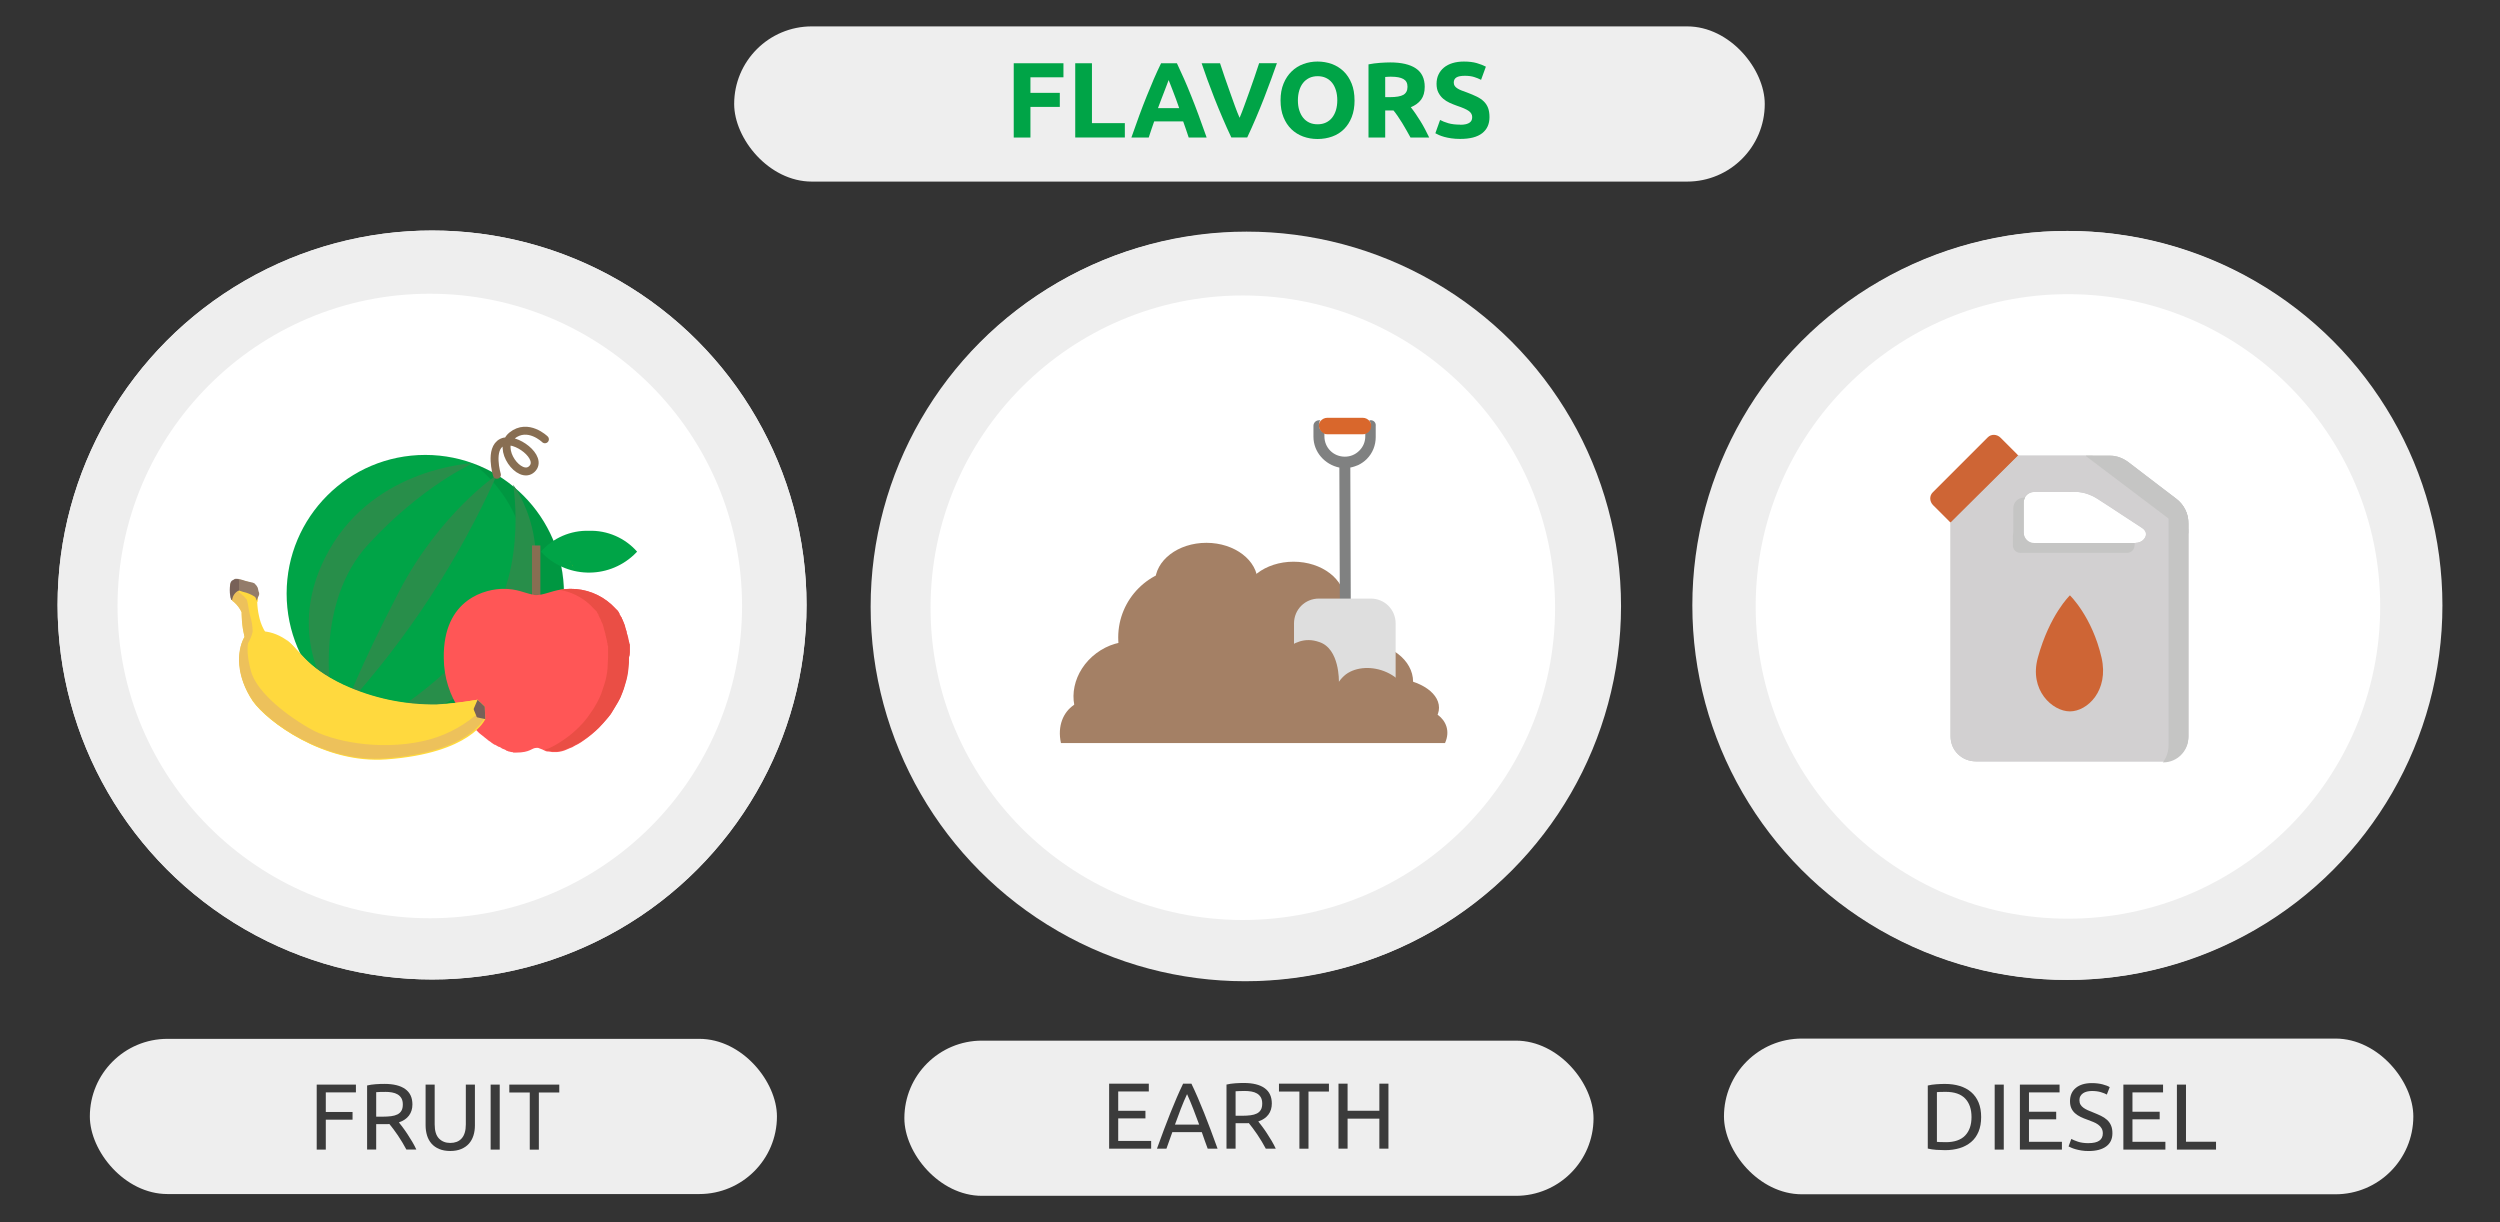 <?xml version="1.0" encoding="UTF-8"?>
<svg id="_Слой_1" data-name="Слой 1" xmlns="http://www.w3.org/2000/svg" width="630" height="308" viewBox="0 0 630 308">
  <rect x="0" y="0" width="630" height="308" fill="#333333" stroke="none"/>
  <defs>
    <style>
      .cls-1 {
        fill: #eee;
      }

      .cls-2 {
        fill: #ff5656;
      }

      .cls-3 {
        fill: #ea4e45;
      }

      .cls-4 {
        fill: #fff;
      }

      .cls-5 {
        fill: #ffd93e;
      }

      .cls-6 {
        fill: #edc15b;
      }

      .cls-7 {
        fill: #00a447;
      }

      .cls-8 {
        fill: #937c6a;
      }

      .cls-9 {
        fill: #a48065;
      }

      .cls-10 {
        fill: #d9672c;
      }

      .cls-11 {
        fill: #ce6535;
      }

      .cls-12 {
        fill: #dedede;
      }

      .cls-13 {
        fill: #d2d0d1;
      }

      .cls-14 {
        fill: #c5c5c4;
      }

      .cls-15 {
        fill: #886e52;
      }

      .cls-16 {
        fill: #808181;
      }

      .cls-17 {
        fill: #288e4a;
      }

      .cls-18 {
        fill: #3b3b3b;
      }

      .cls-19 {
        fill: #75b72b;
      }

      .cls-20 {
        fill: #786158;
      }

      .cls-21 {
        fill: none;
        stroke: #886e52;
        stroke-linecap: round;
        stroke-linejoin: round;
        stroke-width: 2px;
      }

      .cls-22 {
        fill: #020203;
        isolation: isolate;
        opacity: .08;
      }
    </style>
  </defs>
  <circle class="cls-1" cx="520.84" cy="152.57" r="94.37"/>
  <circle class="cls-4" cx="521.12" cy="152.82" r="78.69"/>
  <circle class="cls-1" cx="314.13" cy="152.74" r="94.37"/>
  <circle class="cls-4" cx="313.55" cy="152.99" r="78.69"/>
  <g>
    <path class="cls-18" d="m464.86,272.61h2.29v16.38h-2.29v-16.38Z"/>
    <path class="cls-18" d="m482.45,289c-.35-.58-.74-1.24-1.19-1.96s-.93-1.48-1.45-2.26c-.52-.78-1.06-1.57-1.62-2.38-.56-.8-1.12-1.58-1.67-2.33-.55-.75-1.09-1.45-1.61-2.12-.52-.66-1-1.25-1.44-1.75v12.79h-2.25v-16.38h1.82c.74.79,1.53,1.71,2.38,2.75.84,1.05,1.68,2.13,2.51,3.24.83,1.11,1.61,2.2,2.34,3.27.73,1.07,1.35,2.02,1.86,2.86v-12.13h2.25v16.38h-1.92Z"/>
    <path class="cls-18" d="m492.24,287.37c2.4,0,3.59-.82,3.59-2.46,0-.5-.11-.93-.32-1.29s-.5-.66-.86-.92c-.36-.26-.78-.49-1.24-.67-.46-.19-.96-.38-1.48-.57-.6-.21-1.17-.44-1.7-.7-.54-.26-1-.57-1.39-.92s-.71-.78-.93-1.26-.34-1.08-.34-1.77c0-1.43.49-2.55,1.47-3.36.98-.8,2.32-1.21,4.04-1.21.99,0,1.9.11,2.71.32s1.41.45,1.79.7l-.73,1.87c-.33-.2-.82-.41-1.48-.6s-1.41-.3-2.28-.3c-.44,0-.85.05-1.23.14-.38.09-.71.24-.99.42-.28.19-.51.43-.67.72-.17.29-.25.63-.25,1.03,0,.44.09.81.26,1.11.17.3.42.56.73.79.32.23.68.44,1.1.63.42.19.88.38,1.38.57.71.28,1.36.57,1.95.85.59.28,1.1.62,1.54,1.02.43.39.77.86,1,1.41.24.54.35,1.2.35,1.97,0,1.43-.52,2.54-1.57,3.31-1.05.77-2.53,1.16-4.43,1.16-.65,0-1.24-.04-1.79-.13-.54-.09-1.03-.19-1.45-.31-.43-.12-.79-.24-1.1-.38s-.55-.25-.72-.34l.69-1.89c.36.21.91.43,1.65.69.74.25,1.65.38,2.72.38Z"/>
    <path class="cls-18" d="m500.34,280.79c0-1.4.21-2.64.63-3.71.42-1.07.98-1.97,1.7-2.68.72-.72,1.55-1.26,2.51-1.62.95-.36,1.97-.54,3.04-.54s2.05.18,2.99.54c.94.36,1.76.9,2.47,1.62s1.27,1.61,1.69,2.68c.42,1.07.63,2.31.63,3.71s-.21,2.64-.63,3.71c-.42,1.07-.98,1.97-1.69,2.68-.71.72-1.53,1.26-2.47,1.62-.94.36-1.94.54-2.99.54s-2.08-.18-3.04-.54c-.95-.36-1.79-.9-2.51-1.62-.72-.72-1.29-1.61-1.7-2.68-.42-1.07-.63-2.31-.63-3.71Zm2.41,0c0,.99.13,1.9.38,2.71.25.81.61,1.5,1.08,2.07s1.03,1,1.7,1.31c.67.31,1.42.46,2.26.46s1.58-.15,2.25-.46c.66-.31,1.22-.74,1.69-1.31s.82-1.26,1.08-2.07.38-1.71.38-2.71-.13-1.89-.38-2.71c-.25-.81-.61-1.5-1.08-2.07s-1.03-1-1.69-1.31c-.66-.31-1.41-.46-2.25-.46s-1.59.15-2.26.46c-.67.31-1.24.74-1.7,1.31s-.82,1.26-1.08,2.07c-.25.81-.38,1.71-.38,2.71Z"/>
    <path class="cls-18" d="m526.75,286.73c-.16-.38-.37-.86-.63-1.44-.26-.58-.54-1.21-.84-1.89-.3-.68-.62-1.38-.96-2.09-.34-.72-.66-1.4-.96-2.03-.3-.64-.58-1.21-.84-1.71-.26-.5-.47-.89-.63-1.16-.17,1.86-.32,3.87-.43,6.04-.11,2.17-.21,4.35-.28,6.56h-2.25c.06-1.42.13-2.85.21-4.29.08-1.44.17-2.86.27-4.25s.21-2.75.33-4.08c.12-1.32.25-2.58.39-3.76h2.01c.43.69.88,1.51,1.37,2.46s.98,1.93,1.47,2.97.96,2.06,1.42,3.1c.46,1.03.87,1.97,1.25,2.83.38-.85.79-1.79,1.25-2.83.46-1.03.93-2.06,1.42-3.1s.98-2.02,1.47-2.97.95-1.76,1.37-2.46h2.01c.54,5.28.94,10.74,1.21,16.38h-2.25c-.08-2.21-.17-4.39-.28-6.56-.11-2.17-.25-4.18-.43-6.04-.16.27-.37.65-.63,1.16-.26.5-.54,1.08-.84,1.71-.3.64-.62,1.32-.96,2.03-.34.72-.66,1.41-.96,2.09-.3.68-.58,1.31-.84,1.89-.26.58-.47,1.06-.63,1.44h-1.84Z"/>
    <path class="cls-18" d="m551.22,289c-.35-.58-.74-1.24-1.19-1.96s-.93-1.48-1.45-2.26c-.52-.78-1.06-1.57-1.62-2.38-.56-.8-1.12-1.58-1.67-2.33-.55-.75-1.09-1.45-1.61-2.12-.52-.66-1-1.25-1.44-1.75v12.79h-2.25v-16.38h1.82c.74.79,1.53,1.71,2.38,2.75.84,1.05,1.68,2.13,2.51,3.24.83,1.11,1.61,2.2,2.34,3.27.73,1.07,1.35,2.02,1.86,2.86v-12.13h2.25v16.38h-1.92Z"/>
    <path class="cls-18" d="m557.2,272.61h2.29v16.38h-2.29v-16.38Z"/>
    <path class="cls-18" d="m562.89,280.79c0-1.4.21-2.64.63-3.71.42-1.07.98-1.97,1.7-2.68.72-.72,1.55-1.26,2.51-1.62.95-.36,1.97-.54,3.04-.54s2.05.18,2.99.54c.94.36,1.76.9,2.47,1.62s1.27,1.61,1.69,2.68c.42,1.07.63,2.31.63,3.71s-.21,2.64-.63,3.71c-.42,1.07-.98,1.97-1.69,2.68-.71.72-1.53,1.26-2.47,1.62-.94.36-1.94.54-2.99.54s-2.08-.18-3.04-.54c-.95-.36-1.79-.9-2.51-1.62-.72-.72-1.29-1.61-1.7-2.68-.42-1.07-.63-2.31-.63-3.71Zm2.41,0c0,.99.13,1.9.38,2.71.25.81.61,1.5,1.08,2.07s1.03,1,1.7,1.31c.67.31,1.42.46,2.26.46s1.58-.15,2.25-.46c.66-.31,1.22-.74,1.69-1.31s.82-1.26,1.08-2.07.38-1.71.38-2.71-.13-1.89-.38-2.71c-.25-.81-.61-1.5-1.08-2.07s-1.03-1-1.69-1.31c-.66-.31-1.41-.46-2.25-.46s-1.59.15-2.26.46c-.67.31-1.24.74-1.7,1.31s-.82,1.26-1.08,2.07c-.25.81-.38,1.71-.38,2.71Z"/>
  </g>
  <g>
    <path class="cls-18" d="m59.46,280.79c0,1.42-.22,2.65-.66,3.7-.44,1.05-1.06,1.92-1.87,2.6s-1.77,1.2-2.88,1.54-2.35.51-3.69.51c-.66,0-1.39-.03-2.19-.08-.8-.06-1.52-.16-2.16-.32v-15.89c.65-.16,1.37-.26,2.16-.32.8-.06,1.52-.08,2.19-.08,1.34,0,2.57.17,3.69.51,1.12.34,2.08.85,2.88,1.54s1.43,1.55,1.87,2.6c.44,1.05.66,2.28.66,3.7Zm-8.91,6.34c2.17,0,3.8-.56,4.87-1.67,1.07-1.11,1.61-2.67,1.61-4.67s-.54-3.56-1.61-4.67c-1.07-1.11-2.69-1.67-4.87-1.67-.65,0-1.15,0-1.5.02-.35.02-.6.03-.74.05v12.53c.14.02.39.03.74.05.36.02.86.02,1.5.02Z"/>
    <path class="cls-18" d="m62.86,289v-16.38h10v1.96h-7.71v4.87h6.86v1.92h-6.86v5.67h8.3v1.96h-10.59Z"/>
    <path class="cls-18" d="m80.71,272.45c2.3,0,4.07.44,5.31,1.31,1.24.88,1.86,2.18,1.86,3.91,0,.95-.17,1.75-.51,2.42s-.83,1.21-1.46,1.63c-.64.42-1.42.72-2.33.91-.91.19-1.95.28-3.1.28h-1.82v6.08h-2.29v-16.15c.65-.16,1.37-.26,2.16-.32.8-.06,1.52-.08,2.19-.08Zm.19,2.01c-.98,0-1.73.02-2.25.07v6.43h1.73c.79,0,1.5-.05,2.13-.15.63-.1,1.16-.28,1.6-.52.43-.24.77-.58,1-1,.24-.43.35-.97.35-1.63s-.12-1.15-.37-1.56-.58-.74-.99-.98c-.42-.24-.9-.41-1.45-.51s-1.13-.14-1.75-.14Z"/>
    <path class="cls-18" d="m98.75,282.14c.25.32.57.73.96,1.24.39.51.78,1.08,1.19,1.7.41.62.82,1.27,1.22,1.95.4.68.74,1.33,1.03,1.96h-2.51c-.32-.6-.66-1.21-1.03-1.82-.37-.61-.75-1.2-1.12-1.76-.38-.56-.75-1.08-1.12-1.57s-.71-.91-1-1.28c-.21.02-.41.02-.63.02h-2.71v6.41h-2.29v-16.15c.65-.16,1.37-.26,2.16-.32.8-.06,1.52-.08,2.19-.08,2.3,0,4.05.43,5.26,1.3,1.21.87,1.81,2.16,1.81,3.88,0,1.09-.29,2.02-.86,2.79s-1.42,1.35-2.54,1.73Zm-3.47-7.68c-.98,0-1.73.02-2.25.07v6.17h1.63c.79,0,1.5-.04,2.13-.12.63-.08,1.16-.23,1.6-.45s.77-.53,1-.93c.24-.4.35-.93.35-1.6,0-.61-.12-1.13-.35-1.54-.24-.41-.56-.73-.96-.97-.4-.24-.87-.4-1.42-.5s-1.12-.14-1.74-.14Z"/>
    <path class="cls-18" d="m105.6,289v-16.38h10v1.96h-7.71v4.87h6.86v1.92h-6.86v5.67h8.3v1.96h-10.59Z"/>
    <path class="cls-18" d="m122.91,287.37c2.4,0,3.59-.82,3.59-2.46,0-.5-.11-.93-.32-1.29s-.5-.66-.86-.92c-.36-.26-.78-.49-1.24-.67-.46-.19-.96-.38-1.48-.57-.6-.21-1.17-.44-1.7-.7-.54-.26-1-.57-1.4-.92-.39-.35-.71-.78-.93-1.26s-.34-1.08-.34-1.77c0-1.43.49-2.55,1.47-3.36.98-.8,2.32-1.21,4.04-1.21.99,0,1.9.11,2.71.32s1.41.45,1.79.7l-.73,1.87c-.33-.2-.82-.41-1.48-.6-.65-.2-1.41-.3-2.28-.3-.44,0-.85.05-1.23.14-.38.09-.71.24-.99.42-.28.19-.51.43-.67.72-.17.29-.25.63-.25,1.03,0,.44.09.81.26,1.11.17.3.42.56.73.79.31.23.68.44,1.1.63s.88.38,1.38.57c.71.28,1.36.57,1.95.85.59.28,1.1.62,1.54,1.02.43.39.77.86,1,1.41.24.54.35,1.2.35,1.97,0,1.43-.52,2.54-1.57,3.31s-2.53,1.16-4.43,1.16c-.65,0-1.24-.04-1.78-.13-.54-.09-1.03-.19-1.45-.31s-.79-.24-1.1-.38-.55-.25-.72-.34l.69-1.89c.36.21.91.43,1.65.69.74.25,1.65.38,2.72.38Z"/>
    <path class="cls-18" d="m131.68,272.61h2.29v16.38h-2.29v-16.38Z"/>
    <path class="cls-18" d="m137.38,280.79c0-1.4.21-2.64.63-3.71.42-1.07.98-1.97,1.7-2.68.72-.72,1.55-1.26,2.51-1.62.95-.36,1.97-.54,3.04-.54s2.05.18,2.99.54c.94.36,1.76.9,2.47,1.62s1.27,1.61,1.69,2.68c.42,1.07.63,2.31.63,3.71s-.21,2.64-.63,3.71c-.42,1.07-.98,1.97-1.69,2.68-.71.72-1.53,1.26-2.47,1.62-.94.36-1.93.54-2.99.54s-2.08-.18-3.04-.54c-.95-.36-1.79-.9-2.51-1.62s-1.28-1.61-1.7-2.68c-.42-1.07-.63-2.31-.63-3.71Zm2.41,0c0,.99.13,1.9.38,2.71s.61,1.5,1.08,2.07,1.03,1,1.7,1.31c.67.31,1.42.46,2.26.46s1.58-.15,2.25-.46c.66-.31,1.23-.74,1.69-1.31s.82-1.26,1.08-2.07c.25-.81.38-1.71.38-2.71s-.13-1.89-.38-2.71c-.25-.81-.61-1.5-1.08-2.07s-1.03-1-1.69-1.31c-.66-.31-1.41-.46-2.25-.46s-1.59.15-2.26.46c-.67.31-1.24.74-1.7,1.31s-.82,1.26-1.08,2.07c-.25.81-.38,1.71-.38,2.71Zm8.27-12.43l-3.33,3.24-1.11-.99,3.03-3.64,1.42,1.39Z"/>
    <path class="cls-18" d="m167.66,289c-.35-.58-.74-1.24-1.19-1.96s-.93-1.48-1.45-2.26c-.52-.78-1.06-1.57-1.62-2.38s-1.12-1.58-1.67-2.33c-.55-.75-1.09-1.45-1.61-2.12-.52-.66-1-1.25-1.44-1.75v12.79h-2.25v-16.38h1.82c.74.79,1.53,1.71,2.38,2.75.84,1.05,1.68,2.13,2.51,3.24.83,1.11,1.61,2.2,2.34,3.27.73,1.07,1.35,2.02,1.86,2.86v-12.13h2.25v16.38h-1.92Z"/>
  </g>
  <circle class="cls-1" cx="108.88" cy="152.46" r="94.37"/>
  <circle class="cls-4" cx="108.31" cy="152.71" r="78.69"/>
  <g>
    <path class="cls-18" d="m289.18,280.79c0,1.42-.22,2.65-.66,3.7-.44,1.05-1.06,1.92-1.87,2.6-.8.69-1.77,1.2-2.88,1.54s-2.35.51-3.69.51c-.66,0-1.39-.03-2.19-.08-.8-.06-1.52-.16-2.16-.32v-15.89c.65-.16,1.37-.26,2.16-.32.8-.06,1.52-.08,2.19-.08,1.34,0,2.57.17,3.69.51,1.12.34,2.08.85,2.88,1.54.8.69,1.43,1.55,1.87,2.6s.66,2.28.66,3.7Zm-8.91,6.34c2.17,0,3.8-.56,4.87-1.67s1.61-2.67,1.61-4.67-.54-3.56-1.61-4.67-2.7-1.67-4.87-1.67c-.65,0-1.15,0-1.5.02-.35.02-.6.03-.74.05v12.53c.14.02.39.03.74.05.36.02.86.02,1.5.02Z"/>
    <path class="cls-18" d="m291.92,280.79c0-1.4.21-2.64.63-3.71.42-1.07.98-1.97,1.7-2.68s1.55-1.26,2.51-1.62,1.97-.54,3.04-.54,2.05.18,2.99.54c.94.36,1.76.9,2.47,1.62s1.27,1.61,1.69,2.68c.42,1.07.63,2.31.63,3.71s-.21,2.64-.63,3.71c-.42,1.07-.98,1.97-1.69,2.68-.71.72-1.53,1.26-2.47,1.62-.94.36-1.94.54-2.99.54s-2.08-.18-3.04-.54-1.79-.9-2.51-1.62c-.72-.72-1.28-1.61-1.7-2.68-.42-1.07-.63-2.31-.63-3.71Zm2.41,0c0,.99.13,1.9.38,2.71s.61,1.5,1.08,2.07,1.03,1,1.7,1.31c.67.31,1.42.46,2.26.46s1.58-.15,2.25-.46c.66-.31,1.23-.74,1.69-1.31s.82-1.26,1.08-2.07.38-1.71.38-2.71-.13-1.89-.38-2.71c-.25-.81-.61-1.5-1.08-2.07s-1.03-1-1.69-1.31c-.66-.31-1.41-.46-2.25-.46s-1.59.15-2.26.46c-.67.31-1.24.74-1.7,1.31s-.82,1.26-1.08,2.07c-.25.81-.38,1.71-.38,2.71Z"/>
    <path class="cls-18" d="m320.83,287.01v1.99h-9.86v-16.38h2.29v14.4h7.57Z"/>
    <path class="cls-18" d="m321.52,280.79c0-1.4.21-2.64.63-3.71.42-1.07.99-1.97,1.7-2.68s1.55-1.26,2.51-1.62,1.97-.54,3.04-.54,2.05.18,2.99.54c.94.36,1.76.9,2.47,1.62s1.27,1.61,1.69,2.68c.42,1.07.63,2.31.63,3.71s-.21,2.64-.63,3.71c-.42,1.07-.98,1.97-1.69,2.68-.71.72-1.53,1.26-2.47,1.62-.94.36-1.93.54-2.99.54s-2.08-.18-3.04-.54-1.79-.9-2.51-1.62c-.72-.72-1.29-1.61-1.7-2.68-.42-1.07-.63-2.31-.63-3.71Zm2.41,0c0,.99.13,1.9.38,2.71s.61,1.5,1.08,2.07c.46.57,1.03,1,1.7,1.31.67.31,1.42.46,2.26.46s1.58-.15,2.25-.46c.66-.31,1.22-.74,1.69-1.31s.82-1.26,1.08-2.07.38-1.71.38-2.71-.13-1.89-.38-2.71c-.25-.81-.61-1.5-1.08-2.07s-1.03-1-1.69-1.31c-.66-.31-1.41-.46-2.25-.46s-1.59.15-2.26.46c-.67.31-1.24.74-1.7,1.31-.47.57-.82,1.26-1.08,2.07-.25.81-.38,1.71-.38,2.71Z"/>
    <path class="cls-18" d="m348.58,282.14c.25.32.57.73.96,1.24s.78,1.08,1.19,1.7c.41.62.81,1.27,1.22,1.95s.74,1.33,1.03,1.96h-2.51c-.32-.6-.66-1.21-1.03-1.82s-.74-1.2-1.12-1.76c-.38-.56-.75-1.08-1.12-1.57-.37-.49-.71-.91-1-1.28-.21.02-.41.02-.63.02h-2.71v6.41h-2.29v-16.15c.65-.16,1.37-.26,2.16-.32.79-.06,1.52-.08,2.19-.08,2.3,0,4.05.43,5.26,1.3,1.21.87,1.81,2.16,1.81,3.88,0,1.09-.29,2.02-.86,2.79s-1.42,1.35-2.54,1.73Zm-3.47-7.68c-.98,0-1.73.02-2.25.07v6.17h1.63c.79,0,1.5-.04,2.13-.12.63-.08,1.16-.23,1.6-.45.43-.22.77-.53,1-.93.24-.4.36-.93.36-1.6,0-.61-.12-1.13-.36-1.54-.24-.41-.55-.73-.96-.97s-.88-.4-1.42-.5c-.54-.09-1.12-.14-1.74-.14Z"/>
  </g>
  <circle class="cls-1" cx="521.12" cy="152.57" r="94.37"/>
  <circle class="cls-4" cx="521.12" cy="152.82" r="78.69"/>
  <rect class="cls-1" x="434.44" y="261.72" width="173.72" height="39.24" rx="19.62" ry="19.62"/>
  <rect class="cls-1" x="22.64" y="261.79" width="173.15" height="39.11" rx="19.56" ry="19.56"/>
  <circle class="cls-1" cx="108.88" cy="152.46" r="94.37"/>
  <circle class="cls-4" cx="108.31" cy="152.71" r="78.69"/>
  <rect class="cls-1" x="227.9" y="262.24" width="173.67" height="39.11" rx="19.56" ry="19.56"/>
  <circle class="cls-1" cx="313.77" cy="152.9" r="94.37"/>
  <circle class="cls-4" cx="313.19" cy="153.15" r="78.69"/>
  <g>
    <path class="cls-18" d="m79.81,289.7v-16.38h9.88v1.96h-7.59v4.94h6.74v1.94h-6.74v7.54h-2.29Z"/>
    <path class="cls-18" d="m100.52,282.84c.25.32.57.73.96,1.24.39.51.78,1.08,1.19,1.7.41.62.82,1.27,1.22,1.95.4.68.74,1.33,1.03,1.96h-2.51c-.32-.6-.66-1.21-1.03-1.82-.37-.61-.75-1.2-1.12-1.76s-.75-1.08-1.12-1.57-.71-.91-1-1.28c-.21.02-.41.02-.63.02h-2.71v6.41h-2.29v-16.15c.65-.16,1.37-.26,2.16-.32.8-.06,1.52-.08,2.19-.08,2.3,0,4.05.43,5.26,1.3,1.21.87,1.81,2.16,1.81,3.88,0,1.09-.29,2.02-.86,2.79s-1.42,1.35-2.54,1.73Zm-3.47-7.68c-.98,0-1.73.02-2.25.07v6.17h1.63c.79,0,1.5-.04,2.13-.12.63-.08,1.16-.23,1.6-.45s.77-.53,1-.93c.24-.4.35-.93.35-1.6,0-.61-.12-1.13-.35-1.54-.24-.41-.56-.73-.96-.97-.4-.24-.87-.4-1.42-.5s-1.12-.14-1.74-.14Z"/>
    <path class="cls-18" d="m113.47,290.05c-1.07,0-2-.17-2.79-.5s-1.43-.78-1.94-1.36c-.5-.58-.88-1.26-1.12-2.04s-.37-1.64-.37-2.55v-10.28h2.29v10.02c0,1.64.36,2.83,1.09,3.57.73.74,1.67,1.11,2.84,1.11.58,0,1.12-.09,1.6-.27.48-.18.89-.46,1.24-.84.35-.38.62-.86.8-1.45.19-.59.28-1.3.28-2.12v-10.02h2.29v10.28c0,.91-.12,1.76-.37,2.55-.25.79-.62,1.47-1.13,2.04-.51.58-1.16,1.03-1.94,1.36s-1.71.5-2.78.5Z"/>
    <path class="cls-18" d="m123.64,273.32h2.29v16.38h-2.29v-16.38Z"/>
    <path class="cls-18" d="m140.94,273.32v1.99h-5.15v14.4h-2.29v-14.4h-5.15v-1.99h12.6Z"/>
  </g>
  <g>
    <path class="cls-18" d="m279.5,289.47v-16.38h10v1.96h-7.71v4.87h6.86v1.92h-6.86v5.67h8.3v1.96h-10.59Z"/>
    <path class="cls-18" d="m304.34,289.47c-.27-.71-.52-1.41-.76-2.09s-.48-1.38-.73-2.09h-7.42l-1.49,4.18h-2.39c.63-1.73,1.22-3.34,1.77-4.81.55-1.47,1.09-2.87,1.62-4.2.53-1.32,1.05-2.59,1.57-3.79.52-1.21,1.06-2.4,1.63-3.58h2.1c.57,1.18,1.11,2.38,1.63,3.58.52,1.21,1.04,2.47,1.57,3.79s1.07,2.72,1.62,4.2c.55,1.47,1.14,3.08,1.77,4.81h-2.51Zm-2.15-6.07c-.5-1.37-1-2.7-1.5-3.98-.5-1.28-1.01-2.52-1.55-3.7-.55,1.18-1.08,2.42-1.57,3.7-.5,1.29-.99,2.61-1.48,3.98h6.1Z"/>
    <path class="cls-18" d="m317.09,282.61c.25.32.57.73.96,1.24.39.51.78,1.08,1.19,1.7.41.62.82,1.27,1.22,1.95.4.68.74,1.33,1.03,1.96h-2.51c-.32-.6-.66-1.21-1.03-1.82-.37-.61-.75-1.2-1.12-1.76-.38-.56-.75-1.08-1.12-1.57s-.71-.91-1-1.28c-.21.02-.41.02-.63.02h-2.71v6.41h-2.29v-16.15c.65-.16,1.37-.26,2.16-.32s1.52-.08,2.19-.08c2.3,0,4.05.43,5.26,1.3,1.21.87,1.81,2.16,1.81,3.88,0,1.09-.29,2.02-.86,2.79-.58.77-1.42,1.35-2.54,1.72Zm-3.47-7.68c-.98,0-1.73.03-2.25.07v6.17h1.63c.79,0,1.5-.04,2.13-.12.63-.08,1.16-.23,1.6-.45s.77-.53,1-.93c.24-.4.35-.93.35-1.6,0-.61-.12-1.13-.35-1.54-.24-.41-.56-.73-.96-.97-.4-.24-.87-.4-1.42-.5-.54-.09-1.12-.14-1.74-.14Z"/>
    <path class="cls-18" d="m334.89,273.08v1.99h-5.15v14.4h-2.29v-14.4h-5.15v-1.99h12.6Z"/>
    <path class="cls-18" d="m347.6,273.08h2.29v16.38h-2.29v-7.56h-8.01v7.56h-2.29v-16.38h2.29v6.83h8.01v-6.83Z"/>
  </g>
  <g>
    <path class="cls-18" d="m499.25,281.49c0,1.42-.22,2.65-.66,3.7-.44,1.05-1.06,1.92-1.87,2.6s-1.77,1.2-2.88,1.54-2.35.51-3.69.51c-.66,0-1.39-.03-2.19-.08-.8-.06-1.52-.16-2.16-.32v-15.89c.65-.16,1.37-.26,2.16-.32.8-.06,1.52-.08,2.19-.08,1.34,0,2.57.17,3.69.51,1.12.34,2.08.85,2.88,1.54s1.43,1.55,1.87,2.6.66,2.28.66,3.7Zm-8.91,6.34c2.17,0,3.8-.56,4.87-1.67,1.07-1.11,1.61-2.67,1.61-4.67s-.54-3.56-1.61-4.67c-1.07-1.11-2.69-1.67-4.87-1.67-.65,0-1.15,0-1.5.02-.35.02-.6.03-.74.05v12.53c.14.02.39.03.74.05.36.02.86.02,1.5.02Z"/>
    <path class="cls-18" d="m502.66,273.32h2.29v16.38h-2.29v-16.38Z"/>
    <path class="cls-18" d="m509.01,289.7v-16.38h10v1.96h-7.71v4.87h6.86v1.92h-6.86v5.67h8.3v1.96h-10.59Z"/>
    <path class="cls-18" d="m526.32,288.07c2.4,0,3.59-.82,3.59-2.46,0-.5-.11-.93-.32-1.29s-.5-.66-.86-.92c-.36-.26-.78-.49-1.24-.67-.46-.19-.96-.38-1.48-.57-.6-.21-1.17-.44-1.7-.7-.54-.26-1-.57-1.4-.92-.39-.35-.71-.78-.93-1.26s-.34-1.08-.34-1.77c0-1.43.49-2.55,1.47-3.36.98-.8,2.32-1.21,4.04-1.21.99,0,1.9.11,2.71.32s1.41.45,1.79.7l-.73,1.87c-.33-.2-.82-.41-1.48-.6-.65-.2-1.41-.3-2.28-.3-.44,0-.85.05-1.23.14-.38.09-.71.24-.99.42-.28.19-.51.43-.67.72-.17.29-.25.63-.25,1.03,0,.44.09.81.26,1.11.17.3.42.56.73.79.31.23.68.44,1.1.63s.88.38,1.38.57c.71.28,1.36.57,1.95.85.59.28,1.1.62,1.54,1.02.43.39.77.86,1,1.41.24.54.35,1.2.35,1.97,0,1.43-.52,2.54-1.57,3.31s-2.53,1.16-4.43,1.16c-.65,0-1.24-.04-1.78-.13-.54-.09-1.03-.19-1.45-.31s-.79-.24-1.1-.38-.55-.25-.72-.34l.69-1.89c.36.21.91.43,1.65.69.74.25,1.65.38,2.72.38Z"/>
    <path class="cls-18" d="m535.09,289.7v-16.38h10v1.96h-7.71v4.87h6.86v1.92h-6.86v5.67h8.3v1.96h-10.59Z"/>
    <path class="cls-18" d="m558.44,287.71v1.99h-9.86v-16.38h2.29v14.4h7.56Z"/>
  </g>
  <rect class="cls-1" x="185.01" y="6.65" width="259.71" height="39.11" rx="19.56" ry="19.56"/>
  <g>
    <path class="cls-7" d="m255.46,34.65V15.94h12.53v3.54h-8.32v3.92h7.4v3.54h-7.4v7.72h-4.21Z"/>
    <path class="cls-7" d="m283.46,31.03v3.62h-12.5V15.94h4.21v15.09h8.29Z"/>
    <path class="cls-7" d="m299.55,34.65c-.21-.65-.43-1.32-.67-2-.24-.69-.48-1.37-.72-2.05h-7.31c-.24.68-.47,1.37-.71,2.05-.24.69-.46,1.35-.66,2h-4.37c.7-2.02,1.37-3.88,2-5.59s1.25-3.32,1.86-4.83c.6-1.51,1.2-2.95,1.79-4.31.59-1.36,1.2-2.69,1.83-3.98h3.99c.62,1.3,1.22,2.62,1.82,3.98.6,1.36,1.2,2.79,1.8,4.31.61,1.51,1.23,3.12,1.86,4.83s1.3,3.57,2.01,5.59h-4.51Zm-5.06-14.47c-.09.27-.23.64-.41,1.11-.18.47-.39,1.01-.62,1.62-.23.61-.49,1.29-.78,2.02s-.58,1.51-.87,2.32h5.35c-.29-.81-.56-1.59-.83-2.33s-.52-1.42-.77-2.03c-.24-.61-.45-1.15-.63-1.62-.18-.47-.33-.83-.44-1.1Z"/>
    <path class="cls-7" d="m310.3,34.65c-.75-1.57-1.48-3.2-2.2-4.89-.73-1.69-1.41-3.36-2.07-5.02-.65-1.65-1.25-3.24-1.8-4.75-.55-1.51-1.02-2.86-1.42-4.05h4.64c.35,1.08.74,2.25,1.17,3.5.43,1.25.87,2.49,1.31,3.73.45,1.24.87,2.43,1.28,3.57.41,1.14.8,2.12,1.17,2.94.35-.82.74-1.8,1.15-2.94.42-1.14.85-2.32,1.29-3.57.45-1.24.88-2.49,1.31-3.73.43-1.25.82-2.42,1.17-3.51h4.48c-.42,1.19-.9,2.54-1.45,4.05s-1.14,3.09-1.79,4.75c-.65,1.66-1.33,3.33-2.05,5.02-.72,1.69-1.45,3.32-2.19,4.89h-4.02Z"/>
    <path class="cls-7" d="m341.35,25.28c0,1.6-.24,3.01-.72,4.23s-1.13,2.23-1.96,3.05c-.83.82-1.81,1.44-2.96,1.85s-2.37.62-3.69.62-2.48-.21-3.62-.62c-1.13-.41-2.12-1.03-2.97-1.85-.85-.82-1.51-1.84-2-3.05s-.73-2.62-.73-4.23.25-3.01.76-4.23,1.18-2.24,2.04-3.06c.85-.83,1.84-1.45,2.97-1.86,1.12-.41,2.31-.62,3.55-.62s2.48.21,3.62.62c1.13.42,2.12,1.04,2.97,1.86.85.83,1.51,1.85,2,3.06s.73,2.62.73,4.23Zm-14.28,0c0,.92.11,1.75.34,2.48.23.74.55,1.37.97,1.9s.94.94,1.55,1.23,1.31.43,2.11.43,1.47-.14,2.09-.43,1.14-.7,1.56-1.23c.42-.53.75-1.17.97-1.9s.34-1.57.34-2.48-.11-1.75-.34-2.5-.55-1.39-.97-1.92c-.42-.53-.94-.94-1.56-1.23s-1.32-.43-2.09-.43-1.49.15-2.11.45c-.61.3-1.13.71-1.55,1.24-.42.53-.75,1.17-.97,1.92-.22.75-.34,1.57-.34,2.47Z"/>
    <path class="cls-7" d="m350.34,15.73c2.81,0,4.96.5,6.45,1.5s2.24,2.55,2.24,4.66c0,1.31-.3,2.38-.9,3.2-.6.82-1.47,1.46-2.61,1.93.38.47.77,1,1.19,1.61.41.6.82,1.23,1.23,1.89s.8,1.34,1.17,2.05c.38.71.73,1.41,1.05,2.09h-4.71c-.34-.61-.69-1.23-1.04-1.86-.35-.63-.71-1.24-1.08-1.84-.37-.59-.74-1.16-1.1-1.69-.36-.53-.72-1.01-1.08-1.44h-2.08v6.83h-4.21v-18.44c.92-.18,1.87-.31,2.85-.38.98-.07,1.86-.11,2.63-.11Zm.24,3.59c-.31,0-.58,0-.82.03-.24.02-.47.04-.69.05v5.08h1.19c1.58,0,2.72-.2,3.4-.59.68-.4,1.03-1.07,1.03-2.02s-.35-1.57-1.04-1.96c-.69-.39-1.71-.58-3.06-.58Z"/>
    <path class="cls-7" d="m367.97,31.44c.6,0,1.09-.05,1.47-.15s.7-.23.93-.41c.23-.17.39-.37.49-.61.09-.23.13-.5.13-.78,0-.61-.29-1.12-.87-1.53s-1.56-.84-2.97-1.31c-.61-.22-1.22-.46-1.84-.74-.61-.28-1.16-.63-1.65-1.05-.48-.42-.88-.94-1.19-1.54-.31-.6-.46-1.34-.46-2.2s.16-1.64.49-2.33.78-1.28,1.38-1.77,1.31-.86,2.16-1.12c.85-.26,1.8-.39,2.86-.39,1.26,0,2.35.13,3.27.4.92.27,1.67.57,2.27.89l-1.21,3.32c-.52-.27-1.1-.51-1.74-.71s-1.41-.31-2.31-.31c-1.01,0-1.73.14-2.17.42-.44.28-.66.71-.66,1.28,0,.34.08.63.24.86.16.23.39.45.69.63.3.19.64.36,1.03.51.39.15.81.31,1.28.47.97.36,1.82.72,2.54,1.07.72.35,1.32.76,1.8,1.23.48.47.83,1.02,1.07,1.65.23.63.35,1.39.35,2.29,0,1.75-.61,3.1-1.84,4.06s-3.07,1.44-5.54,1.44c-.83,0-1.57-.05-2.24-.15-.67-.1-1.26-.22-1.77-.36-.51-.14-.96-.3-1.32-.46s-.68-.32-.93-.46l1.19-3.35c.56.31,1.25.58,2.07.82.82.24,1.82.36,3.01.36Z"/>
  </g>
  <g>
    <ellipse class="cls-9" cx="325.97" cy="151.47" rx="12.93" ry="9.92"/>
    <ellipse class="cls-9" cx="343.17" cy="171.81" rx="12.93" ry="9.92"/>
    <ellipse class="cls-9" cx="349.7" cy="178.34" rx="12.93" ry="7.53"/>
    <circle class="cls-9" cx="299.36" cy="160.64" r="17.57"/>
    <ellipse class="cls-9" cx="317.44" cy="169.55" rx="17.57" ry="15.31"/>
    <path class="cls-16" d="m345.43,105.91h-.38c.25.38.38.75.38,1.13,0,.88-.5,1.63-1.38,2.01v.88c0,1.38-.5,2.64-1.51,3.64-1,1-2.26,1.51-3.64,1.51h0c-2.89,0-5.15-2.26-5.15-5.15v-.88c-.75-.25-1.38-1-1.38-2.01,0-.5.13-.88.38-1.13h-.38c-.75,0-1.38.63-1.38,1.38v2.76c0,3.89,2.89,7.03,6.53,7.78l.13,38.28v5.4c0,.75.63,1.38,1.38,1.38.25,0,.38,0,.63-.13.5-.25.75-.63.75-1.26v-5.4l-.13-38.28c.75-.13,1.38-.38,2.01-.63.75-.38,1.51-.88,2.13-1.51,1.51-1.51,2.26-3.51,2.26-5.52v-2.76c.13-.88-.5-1.51-1.26-1.51Z"/>
    <path class="cls-10" d="m332.37,107.29c0,.88.63,1.63,1.38,2.01.25.13.5.13.75.13h8.91c.25,0,.5,0,.75-.13.75-.25,1.38-1,1.38-2.01,0-.5-.13-.88-.38-1.13-.38-.5-1-.88-1.76-.88h-8.91c-.75,0-1.38.38-1.76.88-.25.25-.38.63-.38,1.13Z"/>
    <path class="cls-12" d="m351.7,180.97h-25.61v-23.85c0-3.51,2.76-6.28,6.28-6.28h13.05c3.51,0,6.28,2.76,6.28,6.28v23.85Z"/>
    <path class="cls-9" d="m337.4,171.81s.25-8.41-5.02-10.04c-7.15-2.51-11.67,5.9-11.67,5.9,0,0-2.51-6.9-8.66-10.79-2.26-1.38-5.02-2.38-8.41-2.51h-1.76c-.63,0-1.38.13-2.01.25-11.3,2.13-21.72,14.18-19.46,23.35-6.9-4.52-14.94.63-13.05,9.29h96.78c2.76-6.15-4.77-10.17-7.91-7.53-.5-10.54-11.8-13.68-17.07-9.79-.63.5-1.26,1.13-1.76,1.88Z"/>
    <ellipse class="cls-9" cx="283.26" cy="173.96" rx="13.31" ry="11.67" transform="translate(-47.73 204.63) rotate(-36.85)"/>
    <circle class="cls-9" cx="312.16" cy="155.24" r="9.92"/>
    <ellipse class="cls-9" cx="304.01" cy="146.71" rx="12.93" ry="9.92"/>
  </g>
  <g>
    <g>
      <circle class="cls-7" cx="107.17" cy="149.58" r="34.94"/>
      <path class="cls-17" d="m119.16,116.75s-24.38.92-36.22,21.88c-11.83,20.97.52,36.77.52,36.77,0,0-4.24-23.46,9.34-38.22,13.58-14.76,26.36-20.44,26.36-20.44Z"/>
      <path class="cls-22" d="m119.16,116.75c15.37,11.66,18.37,33.56,6.71,48.93-6.6,8.7-16.88,13.81-27.8,13.81-4.09-.01-8.15-.73-12-2.11,15.41,11.68,37.37,8.65,49.05-6.76,4.59-6.06,7.09-13.45,7.11-21.05-.15-14.66-9.33-27.72-23.07-32.83Z"/>
      <path class="cls-17" d="m125.22,119.65s-14.37,9.64-24.65,29.4c-10.28,19.76-13.57,29.13-13.57,29.13,15.74-17.38,28.64-37.13,38.22-58.53Z"/>
      <path class="cls-21" d="m125.22,119.65s-1.98-6.58,1.29-8.17,10.54,3.88,7.51,6.73c-3.03,2.85-9.05-5.17-5.02-8.43,4.04-3.26,8.32.92,8.32.92"/>
      <path class="cls-17" d="m93.05,182.8s24.78-.93,36.79-22.67c12-21.74-.53-37.96-.53-37.96,0,0,4.22,24.25-9.49,39.46-13.71,15.37-26.76,21.17-26.76,21.17Z"/>
    </g>
    <path class="cls-15" d="m134.06,137.45v15.03c.39,0,.79.13,1.05.13.36.03.72-.01,1.06-.13v-15.03h-2.11Z"/>
    <path class="cls-7" d="m148.43,133.76c-4.63-.14-9.08,1.79-12.13,5.26,6.24,6.7,16.72,7.07,23.42.83.29-.27.57-.55.83-.83-3.05-3.47-7.5-5.4-12.12-5.26Z"/>
    <path class="cls-19" d="m142.49,140.22l.4.4-.4-.4Z"/>
    <path class="cls-19" d="m143.55,141.41c.13.13.26.26.26.39-.1-.12-.19-.25-.26-.39Z"/>
    <path class="cls-19" d="m143.02,140.93l.39.4-.39-.4Z"/>
    <path class="cls-19" d="m144.07,142.22c.17.13.27.32.27.53-.19-.3-.19-.43-.27-.53Z"/>
    <path class="cls-19" d="m144.47,142.86c.13.13.13.26.26.53-.03-.2-.12-.38-.26-.53Z"/>
    <path class="cls-2" d="m158.7,164.47v-1.71c.03-.23-.01-.46-.13-.66,0-.19-.04-.37-.13-.53,0-.26-.13-.39-.13-.66,0-.19-.04-.37-.13-.53,0-.13-.13-.39-.13-.52s-.14-.27-.14-.53-.13-.4-.13-.53-.13-.26-.13-.4-.13-.26-.13-.52-.13-.27-.13-.4-.14-.26-.14-.39c-.11-.32-.24-.63-.39-.93,0-.13-.13-.13-.13-.26s-.14-.4-.27-.53-.13-.13-.13-.26c-.16-.13-.26-.32-.26-.53,0-.13-.14-.13-.14-.26s-.26-.27-.26-.4l-.13-.13-.4-.4-.13-.13-.39-.4-.14-.13-.39-.39h0c-2.83-2.57-6.52-3.99-10.35-3.96-3.43,0-5.28,1.05-7.39,1.45-.39,0-.79.13-1.05.13-.36.03-.72-.01-1.06-.13-2.11-.4-3.88-1.45-7.39-1.45-4.07,0-15.29,2.24-15.02,17.53.04,4.76,1.51,9.4,4.22,13.32h0l.79,1.18c0,.14.13.14.13.27.26.26.53.66.79.92l.13.13c.66.66,1.19,1.29,1.85,1.98l.13.13.79.8.14.13,1.98,1.58c.07,0,.13.06.13.13.26.13.52.4.79.53l.13.13c.26.13.53.4.79.53h.13c.27.13.66.39.93.53h.13c.24.1.46.23.66.39.13,0,.13.13.26.13s.4.14.66.27c.07,0,.13.06.13.13.27.13.53.13.66.26h.14c.13,0,.39.14.52.14h.13c.15-.02.29.03.4.13h.66c3.69,0,3.88-1.19,5.17-1.19h.4c.4.13.66.26,1.06.4l.79.39c.25.12.52.16.79.13.26,0,.66.14.92.14h1.19c.87-.07,1.72-.29,2.51-.66.42-.2.85-.38,1.29-.53.47-.29.96-.56,1.46-.79.5-.28.98-.59,1.45-.93,1.36-.94,2.64-1.99,3.82-3.16.79-.79,1.45-1.59,2.24-2.51.51-.56.94-1.18,1.29-1.85l1.19-1.97c.43-.71.79-1.46,1.06-2.25.32-.77.58-1.56.79-2.37.4-1.26.67-2.56.79-3.88.11-.92.15-1.84.13-2.77h0c.21-.44.32-.91.32-1.4Z"/>
    <path class="cls-3" d="m158.7,164.47v-1.71c.03-.23-.01-.46-.13-.66,0-.19-.04-.37-.13-.53,0-.26-.13-.39-.13-.66,0-.19-.04-.37-.13-.53,0-.13-.13-.39-.13-.52s-.14-.27-.14-.53-.13-.4-.13-.53-.13-.26-.13-.4-.13-.26-.13-.52-.13-.27-.13-.4-.14-.26-.14-.39c-.11-.32-.24-.63-.39-.93,0-.13-.13-.13-.13-.26s-.14-.4-.27-.53-.13-.13-.13-.26c-.16-.13-.26-.32-.26-.53,0-.13-.14-.13-.14-.26s-.26-.27-.26-.4l-.13-.13-.4-.4-.13-.13-.39-.4-.14-.13-.39-.39h0c-2.83-2.57-6.52-3.99-10.35-3.96-.93,0-1.85.1-2.77.26,2.86.45,5.52,1.74,7.64,3.7h0l.4.39.13.13.39.4.13.13.4.4.13.13c.13.13.27.26.27.4s.13.13.13.26c.16.13.26.32.26.53,0,.13.13.13.13.26s.14.26.27.53.13.13.13.26.26.66.4.93.13.26.13.39.13.27.13.4.13.26.13.52.13.27.13.4.13.4.13.53.14.26.14.53.13.39.13.52c0,.19.04.37.13.53,0,.27.13.4.13.66,0,.19.04.37.13.53,0,.26,0,.53.14.66v3.03h0c0,.93-.14,1.85-.14,2.77-.12,1.32-.38,2.62-.79,3.88l-.79,2.37c-.3.77-.65,1.52-1.05,2.24-.4.66-.8,1.46-1.19,1.98s-.92,1.29-1.29,1.85c-.68.89-1.43,1.73-2.24,2.51-1.18,1.18-2.48,2.24-3.88,3.16-.53.4-1.05.66-1.45.93s-.92.52-1.45.79c-.41.23-.84.4-1.29.52-.13,0-.26.14-.39.14q.13,0,.26.13c.25.12.52.16.79.13.26,0,.66.13.92.13h1.19c.87-.06,1.72-.29,2.51-.66.39-.13.79-.39,1.29-.53.47-.29.95-.55,1.45-.79.5-.28.98-.58,1.45-.92,1.39-.94,2.69-2,3.88-3.17.8-.79,1.45-1.58,2.25-2.5.5-.57.93-1.19,1.29-1.85l1.18-1.98c.43-.71.79-1.46,1.06-2.24.32-.77.58-1.56.79-2.37.41-1.26.67-2.56.79-3.88.11-.92.15-1.84.13-2.77h0c.12-.38.19-.79.18-1.19Z"/>
    <g>
      <path class="cls-5" d="m58.26,146.94c.29-.53.85-.85,1.45-.84.58.02,1.15.11,1.71.26.63.11,1.25.29,1.85.53.57.26,1.03.72,1.29,1.29.21.46.34.95.4,1.45v1.71c.02.15-.03.3-.14.4.04,1.15.18,2.29.43,3.41.46,2.38,1.61,4.58,3.3,6.32l-6.47.53c-.76-2.34-1.16-4.79-1.18-7.26v-.53c-.47-.99-1.15-1.87-1.98-2.59-.24-.11-.42-.29-.53-.53-.12-.2-.16-.43-.13-.66-.11-.79-.15-1.58-.13-2.38-.2-.37-.14-.81.13-1.13Z"/>
      <path class="cls-5" d="m120.35,176.33l1.81,1.72.13,3.17s-3.52,8.56-24.87,10.15c-15.82,1.18-29.93-9.51-33.46-14.51-4.48-6.47-4.09-12.65-2.37-15.82,1.18-2.11,5.26-2.9,9.62-.39,4.36,2.51,5.01,7.11,15.29,11.99,7.39,3.43,15.45,5.14,23.59,5.01,4.98-.39,10.26-1.32,10.26-1.32Z"/>
      <path class="cls-5" d="m61.37,160.91c.11-.19.24-.37.4-.53l.79-.26,2.59-.53s-.66.93,1.29,5.01c4.1,8.07,11.35,14.09,20.04,16.62,20.29,5.67,33.47-2.12,33.47-2.12.68-.24,1.39-.37,2.11-.39v2.32s-3.56,8.58-24.91,10.15c-15.82,1.19-29.92-9.49-33.47-14.5-4.22-6.4-3.83-12.6-2.3-15.77Z"/>
      <path class="cls-6" d="m63.8,176.73c-4.49-6.47-4.09-12.65-2.38-15.82.14-.26.27-.39.4-.66l1.45-.26s-1.98,2.11,0,9.22c1.19,4.35,6.98,9.88,14.77,14.37,5.39,3.17,17.27,5.67,28.6,3.17,4.85-1.07,9.37-3.29,13.18-6.47l2.24-.26v.92s-3.56,8.58-24.91,10.15c-15.68,1.19-29.79-9.36-33.34-14.37Z"/>
      <path class="cls-6" d="m58.92,151.69c-.44-.22-.7-.7-.66-1.19-.11-.78-.15-1.58-.13-2.37-.04-.45.05-.9.26-1.29.3-.51.86-.81,1.45-.79.4-.02.8.02,1.19.13-.73.65-1.03,1.64-.79,2.59,0,.13-.13.39,0,.52s.26.13.39.27c.59.46,1.13.99,1.59,1.58.39,1.45.39,2.37.79,3.96.42,1.32.64,2.7.66,4.09-.22,1.03-.62,2.01-1.19,2.9h-.4c-.76-2.34-1.16-4.79-1.18-7.26v-.52c-.47-1-1.14-1.89-1.98-2.61Z"/>
      <path class="cls-5" d="m72.1,161.18h0c3.3,2.5,4.88,6.84,14.37,11.33,7.39,3.42,15.45,5.13,23.59,5.01,3.45-.21,6.88-.61,10.28-1.19l.53.53c-.27,1.06-1.85,1.29-2.59,1.59-11.34,2.11-24.65,0-33.49-5.17-6.12-3.66-8.61-7.62-12.7-12.09Z"/>
      <path class="cls-20" d="m120.35,176.33l1.81,1.72.13,3.17-1.85-.4c-.22-.01-.39-.19-.4-.4l-.65-1.58v-.26l.96-2.25Z"/>
      <path class="cls-5" d="m64.19,152.87c.13.2.18.43.14.66-.03,1.42.29,2.82.92,4.09.1.2.15.43.13.66,0,.21-.1.4-.26.53-.18.1-.41.05-.53-.13-.16-.18-.25-.42-.26-.66-.4-1.45-.66-2.77-.93-4.22,0-.4.4-1.45.79-.93Z"/>
      <path class="cls-8" d="m60.63,146.02c.53.13.93.26,1.29.39s1.19.26,1.72.4c.26.13.52.13.66.39.29.26.51.58.66.93.13.39.13.79.26,1.05s.13.66,0,.92-.4.8-.53,1.29c-.13-.39-.26-.92-.53-1.05-.89-.57-1.87-.97-2.9-1.19-.26-.13-.92-.26-1.18-.39s-.53-.14-.66-.27c-.25-.12-.41-.38-.4-.66.02-.27-.02-.54-.13-.79v-.66c-.02-.27.18-.51.45-.53.03,0,.05,0,.08,0,.41-.02.82.04,1.2.17Z"/>
      <path class="cls-20" d="m60.24,146.28v2.41c0,.07-.04.13-.12.14,0,0,0,0-.01,0-.86.45-1.45,1.28-1.59,2.24,0,.07-.06.13-.13.13-.07,0-.13-.06-.13-.13-.17-.33-.26-.69-.27-1.06-.12-.86-.12-1.73,0-2.59,0-.39.14-.76.4-1.05.13-.13.26-.13.4-.26.26-.01,1.28-.49,1.45.17Z"/>
    </g>
  </g>
  <g>
    <path class="cls-11" d="m508.43,117.8l-13.91,13.79c-.83.83-2.26.83-3.21-.12l-4.16-4.16c-.95-.95-.95-2.38-.12-3.21l13.91-13.91c.83-.83,2.26-.83,3.21.12l4.16,4.16c.95.95.95,2.38.12,3.33Z"/>
    <path class="cls-14" d="m548.38,125.65l-12.13-9.27c-1.31-.95-2.85-1.55-4.52-1.55h-23.18l-17,16.88v53.86c0,3.57,2.85,6.3,6.42,6.3h47.08c3.57,0,6.42-2.85,6.42-6.3v-53.74c0-2.5-1.19-4.76-3.09-6.18Zm-10.22,11.18h-25.56c-1.43,0-2.62-1.19-2.62-2.62v-7.61c0-1.43,1.19-2.62,2.62-2.62h8.68c1.55-.12,3.69-.12,5.94.95.59.24,1.07.59,1.31.71,3.21,2.02,9.39,6.18,11.3,7.37.59.36,1.07.95,1.07,1.66-.24,1.19-1.31,2.14-2.73,2.14Z"/>
    <path class="cls-13" d="m527.33,114.83h-18.79l-17,16.88v53.86c0,3.57,2.85,6.3,6.42,6.3h47.08c3.57,0,6.42-2.85,6.42-6.3v-52.19l-24.14-18.55Zm10.82,22h-.24v.59c0,1.07-.83,1.9-1.9,1.9h-26.87c-1.07,0-1.9-.83-1.9-1.9v-2.26c0-1.07.83-1.9,1.9-1.9h.71v-6.66c0-1.43,1.19-2.62,2.62-2.62h8.68c1.55-.12,3.69-.12,5.94.95.59.24,1.07.59,1.31.71,3.21,2.02,9.39,6.18,11.3,7.37.59.36,1.07.95,1.07,1.66-.12,1.19-1.19,2.14-2.62,2.14Z"/>
    <path class="cls-14" d="m510.33,125.41h-.36c-1.43,0-2.62,1.19-2.62,2.62v7.61c0,1.43,1.19,2.62,2.62,2.62h25.56c1.07,0,1.9-.48,2.38-1.31h-25.32c-1.43,0-2.62-1.19-2.62-2.62v-7.61c0-.48.12-.95.36-1.31Z"/>
    <path class="cls-11" d="m529.59,165.72c1.9,8.32-3.57,13.55-7.97,13.55s-10.34-5.35-8.08-13.55c2.97-10.82,8.08-15.69,8.08-15.69,0,0,5.59,5.35,7.97,15.69Z"/>
    <path class="cls-14" d="m548.62,125.89l-2.38-1.78c.24.71.24,1.43.24,2.26v61.35c0,1.66-.48,3.09-1.43,4.4h.12c3.45,0,6.3-2.85,6.3-6.3v-53.86c.12-2.38-1.07-4.64-2.85-6.06Z"/>
    <g>
      <path class="cls-14" d="m551.47,134.45v-2.62c0-2.38-1.07-4.64-3.09-6.18l-12.13-9.27c-1.31-.95-2.85-1.55-4.52-1.55h-6.06v.12l25.8,19.5Z"/>
      <path class="cls-14" d="m548.85,136.23v50.65c0,2.02-.95,3.69-2.38,4.87,2.85-.71,4.87-3.21,4.87-6.18v-47.32l-2.5-2.02Z"/>
    </g>
  </g>
</svg>